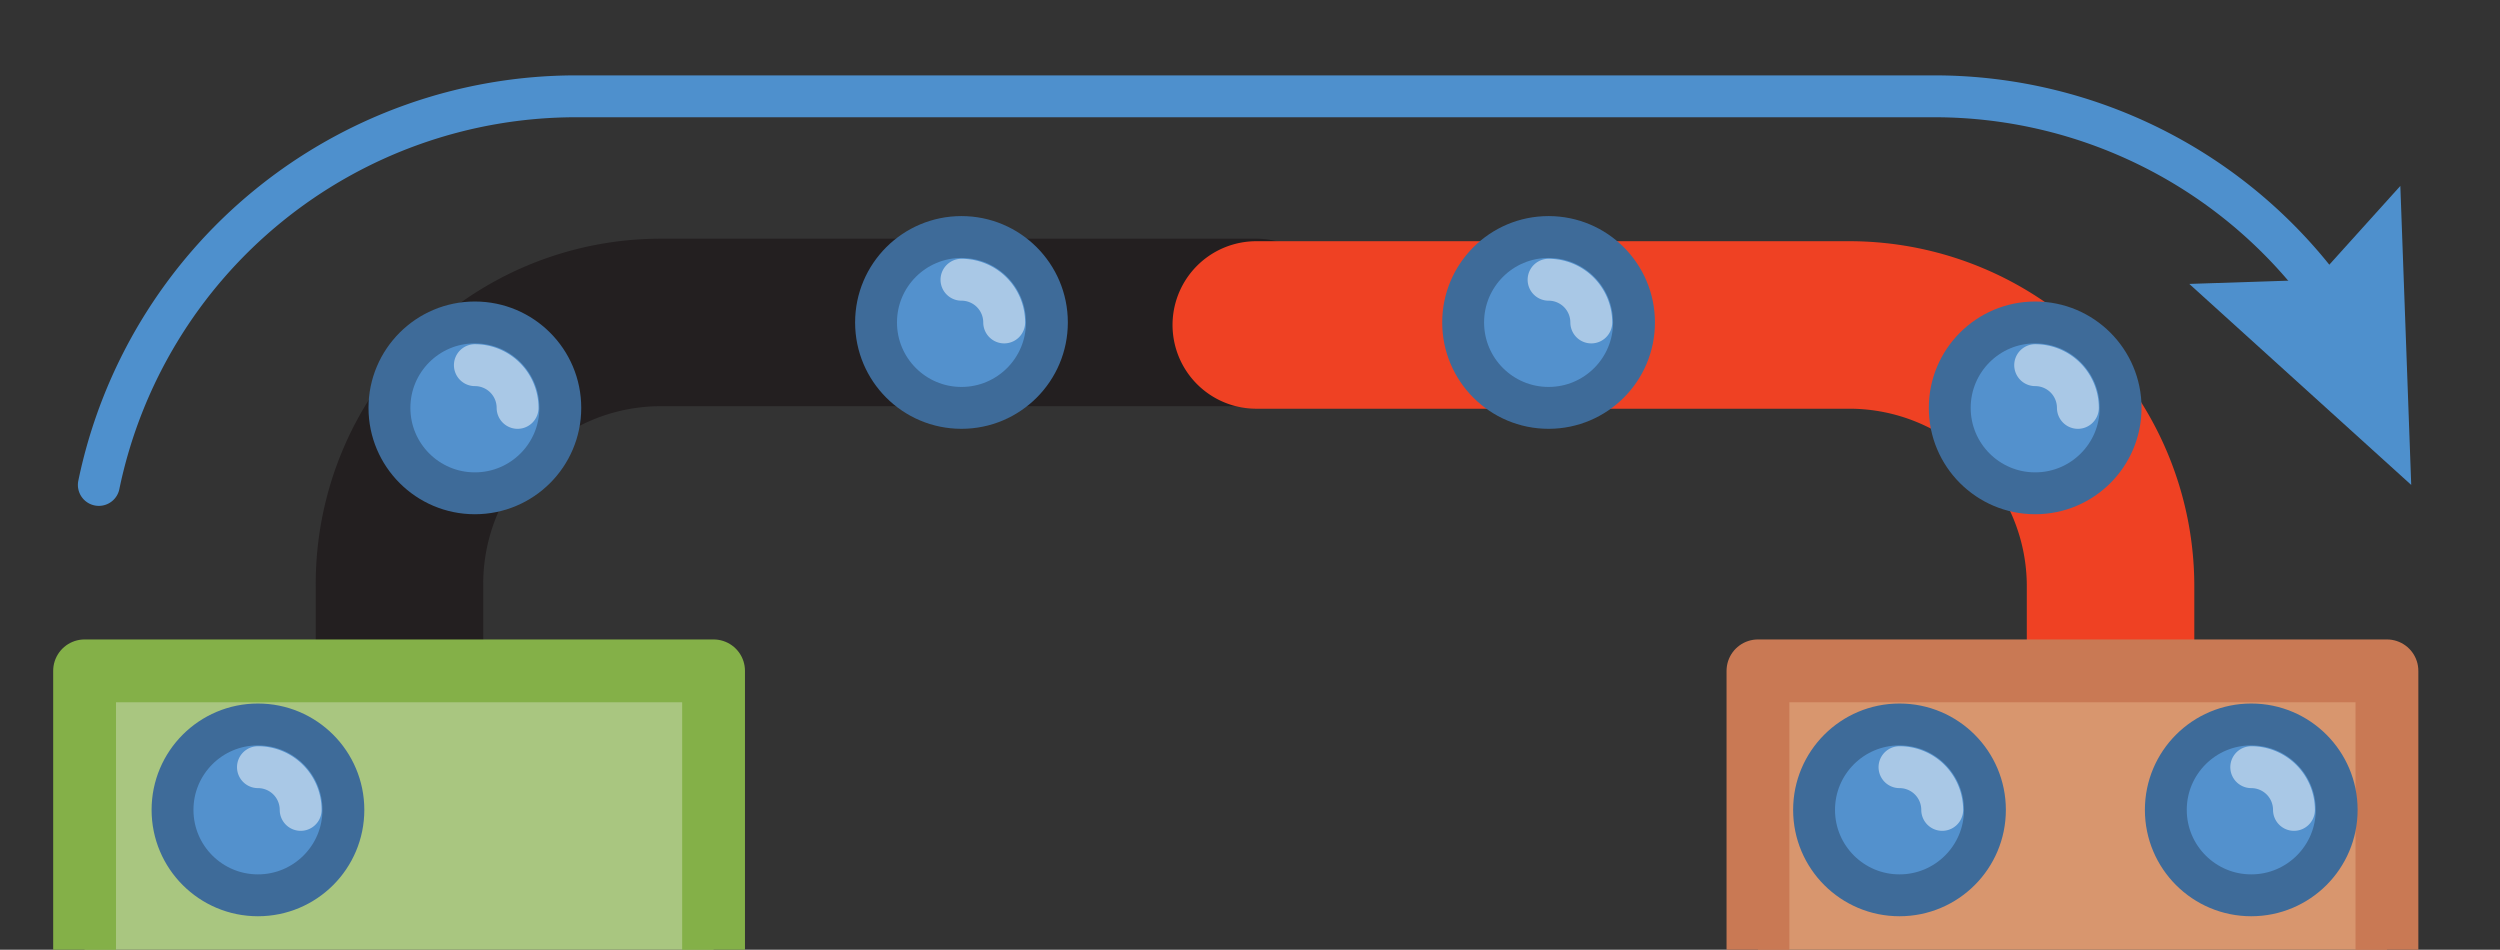 <svg xmlns="http://www.w3.org/2000/svg" xmlns:xlink="http://www.w3.org/1999/xlink" viewBox="0 0 29.85 11.34"><rect x="0" y="0" width="29.85" height="11.34" fill="#333333" stroke="none"/><defs><style>.cls-1{fill:#5391cd;stroke:#3e6b99;}.cls-1,.cls-7{stroke-miterlimit:10;}.cls-1,.cls-2,.cls-7{stroke-width:0.5px;}.cls-2,.cls-3,.cls-4,.cls-7{fill:none;}.cls-2{stroke:#fff;opacity:0.5;}.cls-2,.cls-3,.cls-4,.cls-5,.cls-6,.cls-7{stroke-linecap:round;}.cls-2,.cls-3,.cls-4,.cls-5,.cls-6{stroke-linejoin:round;}.cls-3{stroke:#231f20;}.cls-3,.cls-4{stroke-width:2px;}.cls-4{stroke:#ef4123;}.cls-5{fill:#a9c680;stroke:#84b048;}.cls-5,.cls-6{stroke-width:0.75px;}.cls-6{fill:#d8966e;stroke:#c97954;}.cls-7{stroke:#4e90cd;}.cls-8{fill:#4e90cd;}</style><symbol id="electron" data-name="electron" viewBox="0 0 2.54 2.54"><circle class="cls-1" cx="1.27" cy="1.27" r="1.02"/><path class="cls-2" d="M1.27.76a.51.51,0,0,1,.51.51"/></symbol></defs><g id="Layer_1" data-name="Layer 1"><path class="cls-3" d="M15,3.85H7.88A3.12,3.12,0,0,0,4.77,7V9"/><path class="cls-4" d="M25.2,9V7a3.12,3.12,0,0,0-3.12-3.12H15"/><use width="2.54" height="2.54" transform="translate(4.4 3.6)" xlink:href="#electron"/><use width="2.54" height="2.54" transform="translate(10.21 2.58)" xlink:href="#electron"/><polyline class="cls-5" points="8.52 11.34 8.52 8.01 1.01 8.01 1.01 11.34"/><polyline class="cls-6" points="28.5 11.34 28.5 8.01 20.99 8.01 20.99 11.34"/><path class="cls-7" d="M1.18,5.79a5.82,5.82,0,0,1,5.7-4.64h16.2a5.8,5.8,0,0,1,4.84,2.58"/><polygon class="cls-8" points="26.14 3.39 27.65 3.34 28.66 2.22 28.79 5.79 26.14 3.39"/><use width="2.54" height="2.54" transform="translate(1.81 8.4)" xlink:href="#electron"/><use width="2.54" height="2.54" transform="translate(23.03 3.6)" xlink:href="#electron"/><use width="2.54" height="2.54" transform="translate(17.22 2.58)" xlink:href="#electron"/><use width="2.54" height="2.54" transform="translate(25.61 8.4)" xlink:href="#electron"/><use width="2.54" height="2.54" transform="translate(21.41 8.4)" xlink:href="#electron"/></g></svg>
